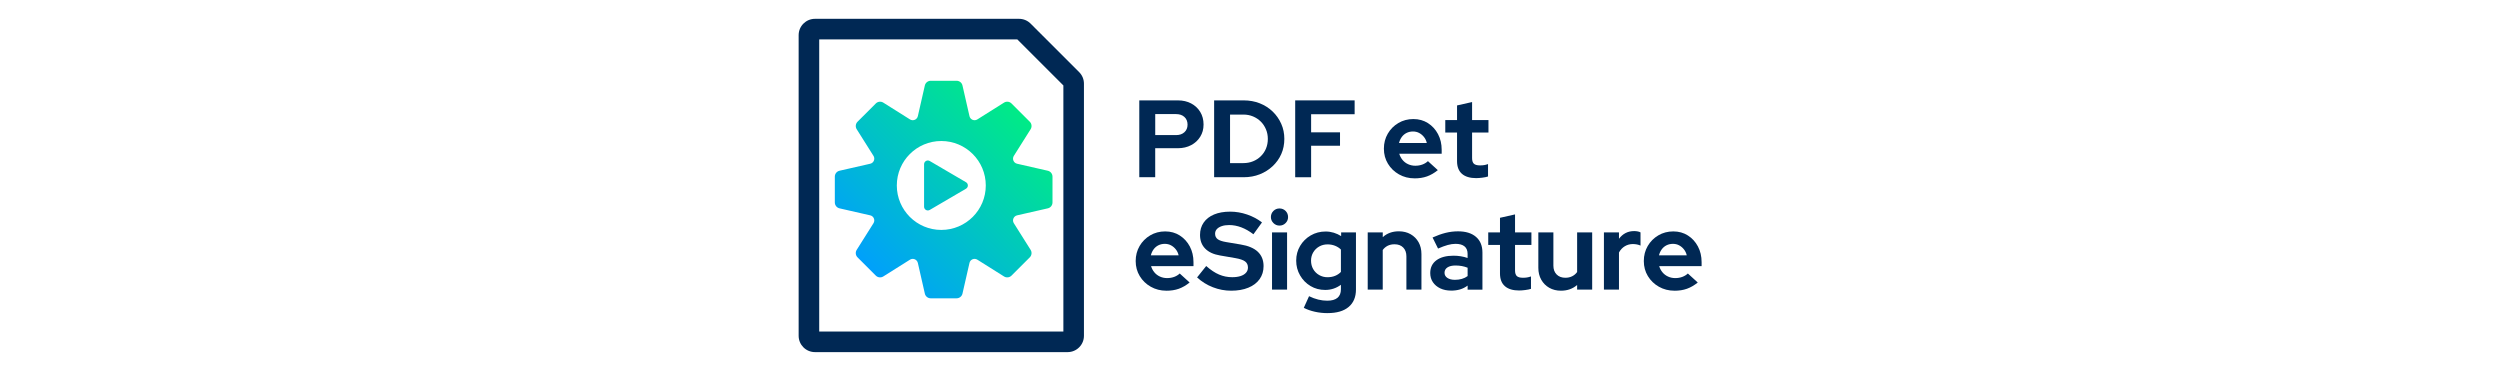 <svg width="445" height="65" viewBox="0 0 445 65" fill="none" xmlns="http://www.w3.org/2000/svg">
<g clip-path="url(#clip0_1127_8565)">
<path d="M190.032 62.677H145.065C143.46 62.677 142.159 61.373 142.159 59.773V6.255C142.159 4.65 143.464 3.35 145.065 3.35H181.39C182.168 3.35 182.896 3.655 183.446 4.2L192.092 12.841C192.642 13.391 192.942 14.118 192.942 14.896V59.773C192.942 61.377 191.637 62.677 190.036 62.677H190.032ZM145.82 59.018H189.281V15.209L181.077 7.009H145.82V59.018Z" fill="#002854"/>
<path d="M186.507 30.391L181.04 29.145C180.417 29.005 180.121 28.286 180.463 27.745L183.451 23C183.719 22.577 183.655 22.023 183.301 21.668L180.049 18.418C179.694 18.064 179.139 18 178.716 18.268L173.968 21.255C173.427 21.596 172.713 21.3 172.567 20.677L171.321 15.214C171.212 14.723 170.775 14.377 170.27 14.377H165.672C165.172 14.377 164.736 14.723 164.622 15.214L163.376 20.677C163.235 21.3 162.516 21.596 161.975 21.255L157.227 18.268C156.804 18 156.249 18.064 155.894 18.418L152.642 21.668C152.288 22.023 152.224 22.577 152.492 23L155.48 27.745C155.821 28.286 155.526 29 154.903 29.145L149.436 30.391C148.945 30.5 148.599 30.936 148.599 31.441V36.036C148.599 36.536 148.945 36.973 149.436 37.086L154.903 38.332C155.526 38.473 155.821 39.191 155.48 39.732L152.492 44.477C152.224 44.9 152.288 45.455 152.642 45.809L155.894 49.059C156.249 49.414 156.804 49.477 157.227 49.209L161.975 46.223C162.516 45.882 163.23 46.177 163.376 46.8L164.622 52.264C164.731 52.755 165.168 53.1 165.672 53.1H170.27C170.771 53.1 171.207 52.755 171.321 52.264L172.567 46.8C172.708 46.177 173.427 45.882 173.968 46.223L178.716 49.209C179.139 49.477 179.694 49.414 180.049 49.059L183.301 45.809C183.655 45.455 183.719 44.9 183.451 44.477L180.463 39.732C180.121 39.191 180.417 38.477 181.04 38.332L186.507 37.086C186.998 36.977 187.344 36.541 187.344 36.036V31.441C187.344 30.941 186.998 30.505 186.507 30.391ZM167.551 40.927C163.176 40.927 159.633 37.386 159.633 33.014C159.633 28.641 163.176 25.1 167.551 25.1C171.926 25.1 175.469 28.641 175.469 33.014C175.469 37.386 171.926 40.927 167.551 40.927ZM165.495 28.659L171.949 32.436C172.39 32.696 172.39 33.332 171.949 33.591L165.495 37.368C165.049 37.632 164.485 37.309 164.485 36.791V29.236C164.485 28.718 165.049 28.395 165.495 28.659Z" fill="url(#paint0_linear_1127_8565)"/>
<path d="M202.793 31.55V17.868H209.656C210.557 17.868 211.348 18.05 212.03 18.414C212.713 18.777 213.254 19.282 213.645 19.927C214.036 20.573 214.232 21.318 214.232 22.164C214.232 23.009 214.036 23.695 213.645 24.332C213.254 24.968 212.713 25.473 212.021 25.836C211.33 26.2 210.543 26.382 209.656 26.382H205.627V31.541H202.789L202.793 31.55ZM205.631 24.046H209.347C209.961 24.046 210.452 23.877 210.825 23.536C211.198 23.195 211.385 22.75 211.385 22.186C211.385 21.623 211.198 21.159 210.825 20.818C210.452 20.477 209.961 20.309 209.347 20.309H205.631V24.041V24.046Z" fill="#002854"/>
<path d="M216.115 31.55V17.868H221.377C222.404 17.868 223.359 18.041 224.233 18.386C225.106 18.732 225.87 19.218 226.52 19.841C227.171 20.464 227.685 21.195 228.058 22.032C228.431 22.864 228.612 23.764 228.612 24.727C228.612 25.691 228.431 26.605 228.067 27.423C227.703 28.245 227.189 28.964 226.529 29.582C225.87 30.2 225.106 30.682 224.233 31.027C223.359 31.373 222.409 31.546 221.377 31.546H216.115V31.55ZM218.948 29.032H221.336C221.95 29.032 222.518 28.923 223.046 28.709C223.573 28.495 224.037 28.191 224.433 27.8C224.829 27.409 225.138 26.955 225.352 26.432C225.565 25.909 225.674 25.346 225.674 24.732C225.674 24.118 225.565 23.55 225.342 23.023C225.12 22.495 224.815 22.036 224.424 21.645C224.033 21.255 223.573 20.95 223.046 20.727C222.518 20.505 221.945 20.395 221.336 20.395H218.948V29.036V29.032Z" fill="#002854"/>
<path d="M230.545 31.55V17.868H241.124V20.332H233.379V23.555H238.523V25.941H233.379V31.55H230.541H230.545Z" fill="#002854"/>
<path d="M251.785 31.745C250.766 31.745 249.847 31.509 249.019 31.041C248.192 30.573 247.537 29.941 247.055 29.145C246.573 28.35 246.332 27.459 246.332 26.468C246.332 25.477 246.563 24.586 247.027 23.791C247.491 22.995 248.119 22.364 248.915 21.895C249.711 21.427 250.598 21.191 251.575 21.191C252.553 21.191 253.422 21.432 254.177 21.914C254.932 22.395 255.528 23.046 255.964 23.868C256.401 24.691 256.619 25.623 256.619 26.664V27.368H249.069C249.188 27.773 249.379 28.136 249.647 28.464C249.915 28.791 250.247 29.046 250.643 29.227C251.039 29.409 251.466 29.5 251.926 29.5C252.385 29.5 252.803 29.427 253.185 29.286C253.572 29.141 253.899 28.941 254.172 28.682L255.932 30.286C255.305 30.796 254.664 31.164 254.004 31.4C253.345 31.636 252.603 31.75 251.785 31.75V31.745ZM249.024 25.455H253.972C253.881 25.05 253.713 24.695 253.472 24.391C253.231 24.086 252.944 23.846 252.612 23.668C252.28 23.491 251.912 23.405 251.507 23.405C251.102 23.405 250.711 23.491 250.375 23.659C250.034 23.827 249.752 24.068 249.524 24.373C249.297 24.677 249.129 25.041 249.024 25.459V25.455Z" fill="#002854"/>
<path d="M262.795 31.709C261.663 31.709 260.803 31.45 260.221 30.936C259.639 30.423 259.353 29.668 259.353 28.677V23.596H257.26V21.368H259.353V18.768L262.031 18.164V21.368H264.947V23.596H262.031V28.132C262.031 28.6 262.136 28.936 262.345 29.136C262.554 29.336 262.918 29.441 263.441 29.441C263.7 29.441 263.942 29.423 264.155 29.391C264.369 29.359 264.61 29.296 264.869 29.204V31.414C264.596 31.505 264.255 31.577 263.841 31.627C263.432 31.677 263.082 31.704 262.795 31.704V31.709Z" fill="#002854"/>
<path d="M207.605 51.745C206.586 51.745 205.668 51.509 204.84 51.041C204.012 50.573 203.357 49.941 202.875 49.145C202.393 48.35 202.152 47.459 202.152 46.468C202.152 45.477 202.384 44.586 202.848 43.791C203.312 42.995 203.939 42.364 204.735 41.895C205.531 41.427 206.418 41.191 207.396 41.191C208.374 41.191 209.242 41.432 209.997 41.914C210.752 42.395 211.348 43.045 211.785 43.868C212.221 44.691 212.44 45.623 212.44 46.664V47.368H204.89C205.008 47.773 205.199 48.136 205.468 48.464C205.736 48.791 206.068 49.045 206.464 49.227C206.859 49.409 207.287 49.5 207.746 49.5C208.206 49.5 208.624 49.427 209.006 49.286C209.393 49.141 209.72 48.941 209.993 48.682L211.753 50.286C211.125 50.795 210.484 51.164 209.825 51.4C209.165 51.636 208.424 51.75 207.605 51.75V51.745ZM204.849 45.455H209.797C209.706 45.05 209.538 44.696 209.297 44.391C209.056 44.086 208.769 43.846 208.437 43.668C208.105 43.491 207.737 43.405 207.332 43.405C206.928 43.405 206.536 43.491 206.2 43.659C205.859 43.827 205.577 44.068 205.349 44.373C205.122 44.677 204.954 45.041 204.849 45.459V45.455Z" fill="#002854"/>
<path d="M219.144 51.745C218.034 51.745 216.951 51.541 215.896 51.132C214.841 50.723 213.9 50.136 213.081 49.382L214.705 47.35C215.501 48.054 216.265 48.564 217.001 48.873C217.738 49.186 218.516 49.341 219.339 49.341C219.912 49.341 220.408 49.273 220.826 49.136C221.245 49 221.568 48.8 221.795 48.541C222.022 48.282 222.136 47.973 222.136 47.623C222.136 47.154 221.968 46.791 221.627 46.536C221.286 46.282 220.708 46.082 219.885 45.941L217.165 45.473C216.005 45.277 215.123 44.868 214.514 44.241C213.904 43.614 213.604 42.809 213.604 41.818C213.604 40.973 213.822 40.236 214.259 39.609C214.696 38.982 215.314 38.505 216.115 38.173C216.915 37.841 217.87 37.673 218.98 37.673C219.985 37.673 220.986 37.841 221.982 38.182C222.978 38.523 223.86 38.991 224.633 39.591L223.109 41.7C221.677 40.605 220.235 40.059 218.789 40.059C218.279 40.059 217.838 40.123 217.461 40.255C217.083 40.386 216.792 40.564 216.592 40.791C216.387 41.018 216.287 41.291 216.287 41.6C216.287 42.018 216.437 42.341 216.738 42.568C217.038 42.795 217.538 42.968 218.243 43.086L220.826 43.518C222.195 43.741 223.219 44.173 223.896 44.818C224.574 45.464 224.915 46.314 224.915 47.368C224.915 48.255 224.679 49.027 224.21 49.686C223.742 50.346 223.073 50.855 222.204 51.209C221.336 51.568 220.317 51.745 219.144 51.745Z" fill="#002854"/>
<path d="M227.748 40.155C227.33 40.155 226.971 40.005 226.67 39.705C226.37 39.405 226.22 39.045 226.22 38.632C226.22 38.218 226.37 37.841 226.67 37.545C226.971 37.25 227.33 37.105 227.748 37.105C228.167 37.105 228.54 37.25 228.835 37.545C229.126 37.841 229.276 38.2 229.276 38.632C229.276 39.064 229.131 39.409 228.835 39.705C228.54 40.005 228.18 40.155 227.748 40.155ZM226.42 51.55V41.368H229.099V51.55H226.42Z" fill="#002854"/>
<path d="M236.317 55.736C235.535 55.736 234.78 55.655 234.048 55.491C233.315 55.327 232.66 55.096 232.074 54.795L233.011 52.723C233.57 52.995 234.12 53.2 234.652 53.327C235.189 53.459 235.721 53.523 236.258 53.523C237.054 53.523 237.654 53.355 238.068 53.014C238.477 52.673 238.682 52.168 238.682 51.491V50.691C237.85 51.305 236.917 51.609 235.885 51.609C234.921 51.609 234.048 51.377 233.274 50.914C232.497 50.45 231.878 49.823 231.419 49.027C230.955 48.232 230.723 47.355 230.723 46.391C230.723 45.427 230.955 44.555 231.419 43.773C231.883 42.991 232.51 42.368 233.306 41.905C234.102 41.441 234.989 41.209 235.967 41.209C236.463 41.209 236.945 41.282 237.413 41.423C237.881 41.568 238.318 41.768 238.723 42.027V41.364H241.361V51.527C241.361 52.868 240.929 53.905 240.06 54.636C239.191 55.368 237.945 55.732 236.317 55.732V55.736ZM236.294 49.346C236.79 49.346 237.24 49.264 237.645 49.1C238.05 48.936 238.395 48.705 238.682 48.405V44.418C238.395 44.132 238.045 43.909 237.636 43.745C237.227 43.582 236.785 43.5 236.317 43.5C235.758 43.5 235.253 43.627 234.812 43.882C234.366 44.136 234.016 44.482 233.756 44.918C233.497 45.355 233.365 45.846 233.365 46.395C233.365 46.946 233.493 47.459 233.747 47.9C234.002 48.341 234.352 48.696 234.802 48.955C235.253 49.214 235.748 49.346 236.299 49.346H236.294Z" fill="#002854"/>
<path d="M243.453 51.55V41.368H246.132V42.209C246.9 41.518 247.851 41.173 248.988 41.173C249.784 41.173 250.484 41.346 251.089 41.691C251.694 42.036 252.167 42.514 252.508 43.118C252.849 43.723 253.017 44.432 253.017 45.241V51.554H250.339V45.632C250.339 44.968 250.147 44.441 249.77 44.059C249.393 43.673 248.879 43.482 248.224 43.482C247.769 43.482 247.364 43.568 247.009 43.745C246.659 43.923 246.364 44.173 246.127 44.5V51.554H243.448L243.453 51.55Z" fill="#002854"/>
<path d="M258.298 51.727C257.565 51.727 256.924 51.596 256.36 51.327C255.801 51.059 255.364 50.691 255.05 50.223C254.736 49.755 254.582 49.214 254.582 48.6C254.582 47.623 254.95 46.864 255.687 46.323C256.424 45.782 257.438 45.514 258.73 45.514C259.616 45.514 260.449 45.65 261.231 45.923V45.182C261.231 44.596 261.049 44.154 260.685 43.855C260.321 43.554 259.785 43.405 259.08 43.405C258.648 43.405 258.188 43.473 257.693 43.609C257.197 43.745 256.624 43.959 255.973 44.245L254.996 42.273C255.805 41.909 256.578 41.636 257.311 41.45C258.047 41.268 258.789 41.177 259.53 41.177C260.899 41.177 261.963 41.505 262.727 42.164C263.491 42.823 263.873 43.75 263.873 44.95V51.555H261.236V50.832C260.817 51.145 260.367 51.373 259.885 51.518C259.403 51.659 258.875 51.732 258.302 51.732L258.298 51.727ZM257.124 48.541C257.124 48.932 257.292 49.241 257.634 49.468C257.975 49.696 258.42 49.809 258.984 49.809C259.425 49.809 259.839 49.755 260.217 49.641C260.594 49.532 260.935 49.364 261.236 49.141V47.654C260.908 47.523 260.572 47.427 260.217 47.359C259.867 47.295 259.485 47.259 259.084 47.259C258.47 47.259 257.993 47.373 257.647 47.6C257.302 47.827 257.129 48.136 257.129 48.527L257.124 48.541Z" fill="#002854"/>
<path d="M270.441 51.709C269.308 51.709 268.449 51.45 267.867 50.936C267.284 50.423 266.998 49.668 266.998 48.677V43.596H264.906V41.368H266.998V38.768L269.677 38.164V41.368H272.592V43.596H269.677V48.132C269.677 48.6 269.781 48.936 269.99 49.136C270.2 49.336 270.563 49.441 271.087 49.441C271.346 49.441 271.587 49.423 271.801 49.391C272.014 49.359 272.255 49.295 272.515 49.205V51.414C272.242 51.505 271.901 51.577 271.487 51.627C271.077 51.677 270.727 51.705 270.441 51.705V51.709Z" fill="#002854"/>
<path d="M277.854 51.745C277.072 51.745 276.376 51.573 275.771 51.227C275.166 50.882 274.689 50.405 274.343 49.791C273.997 49.177 273.824 48.473 273.824 47.682V41.368H276.503V47.291C276.503 47.941 276.694 48.464 277.081 48.855C277.463 49.245 277.981 49.441 278.636 49.441C279.077 49.441 279.482 49.355 279.837 49.177C280.196 49 280.492 48.75 280.728 48.423V41.368H283.407V51.55H280.728V50.727C279.946 51.405 278.986 51.745 277.854 51.745Z" fill="#002854"/>
<path d="M285.499 51.55V41.368H288.178V42.5C288.506 42.059 288.897 41.718 289.351 41.482C289.806 41.245 290.32 41.132 290.898 41.132C291.394 41.145 291.766 41.223 292.012 41.368V43.714C291.816 43.623 291.603 43.555 291.366 43.509C291.13 43.464 290.889 43.441 290.643 43.441C290.12 43.441 289.647 43.573 289.215 43.832C288.783 44.091 288.437 44.464 288.178 44.946V51.55H285.499Z" fill="#002854"/>
<path d="M298.052 51.745C297.033 51.745 296.114 51.509 295.287 51.041C294.459 50.573 293.804 49.941 293.322 49.145C292.84 48.35 292.599 47.459 292.599 46.468C292.599 45.477 292.831 44.586 293.294 43.791C293.758 42.995 294.386 42.364 295.182 41.895C295.978 41.427 296.865 41.191 297.843 41.191C298.82 41.191 299.689 41.432 300.444 41.914C301.199 42.395 301.795 43.045 302.231 43.868C302.668 44.691 302.886 45.623 302.886 46.664V47.368H295.337C295.455 47.773 295.646 48.136 295.914 48.464C296.182 48.791 296.514 49.045 296.91 49.227C297.306 49.409 297.733 49.5 298.193 49.5C298.652 49.5 299.07 49.427 299.453 49.286C299.839 49.141 300.167 48.941 300.439 48.682L302.2 50.286C301.572 50.795 300.931 51.164 300.271 51.4C299.612 51.636 298.87 51.75 298.052 51.75V51.745ZM295.296 45.455H300.244C300.153 45.05 299.985 44.696 299.744 44.391C299.503 44.086 299.216 43.846 298.884 43.668C298.552 43.491 298.184 43.405 297.779 43.405C297.374 43.405 296.983 43.491 296.646 43.659C296.305 43.827 296.023 44.068 295.796 44.373C295.568 44.677 295.4 45.041 295.296 45.459V45.455Z" fill="#002854"/>
</g>
<defs>
<linearGradient id="paint0_linear_1127_8565" x1="154.275" y1="47.427" x2="181.652" y2="20.03" gradientUnits="userSpaceOnUse">
<stop stop-color="#00A0FB"/>
<stop offset="1" stop-color="#00EB86"/>
</linearGradient>
<clipPath id="clip0_1127_8565">
<rect width="161" height="60" fill="white" transform="translate(142 3)"/>
</clipPath>
</defs>
</svg>
